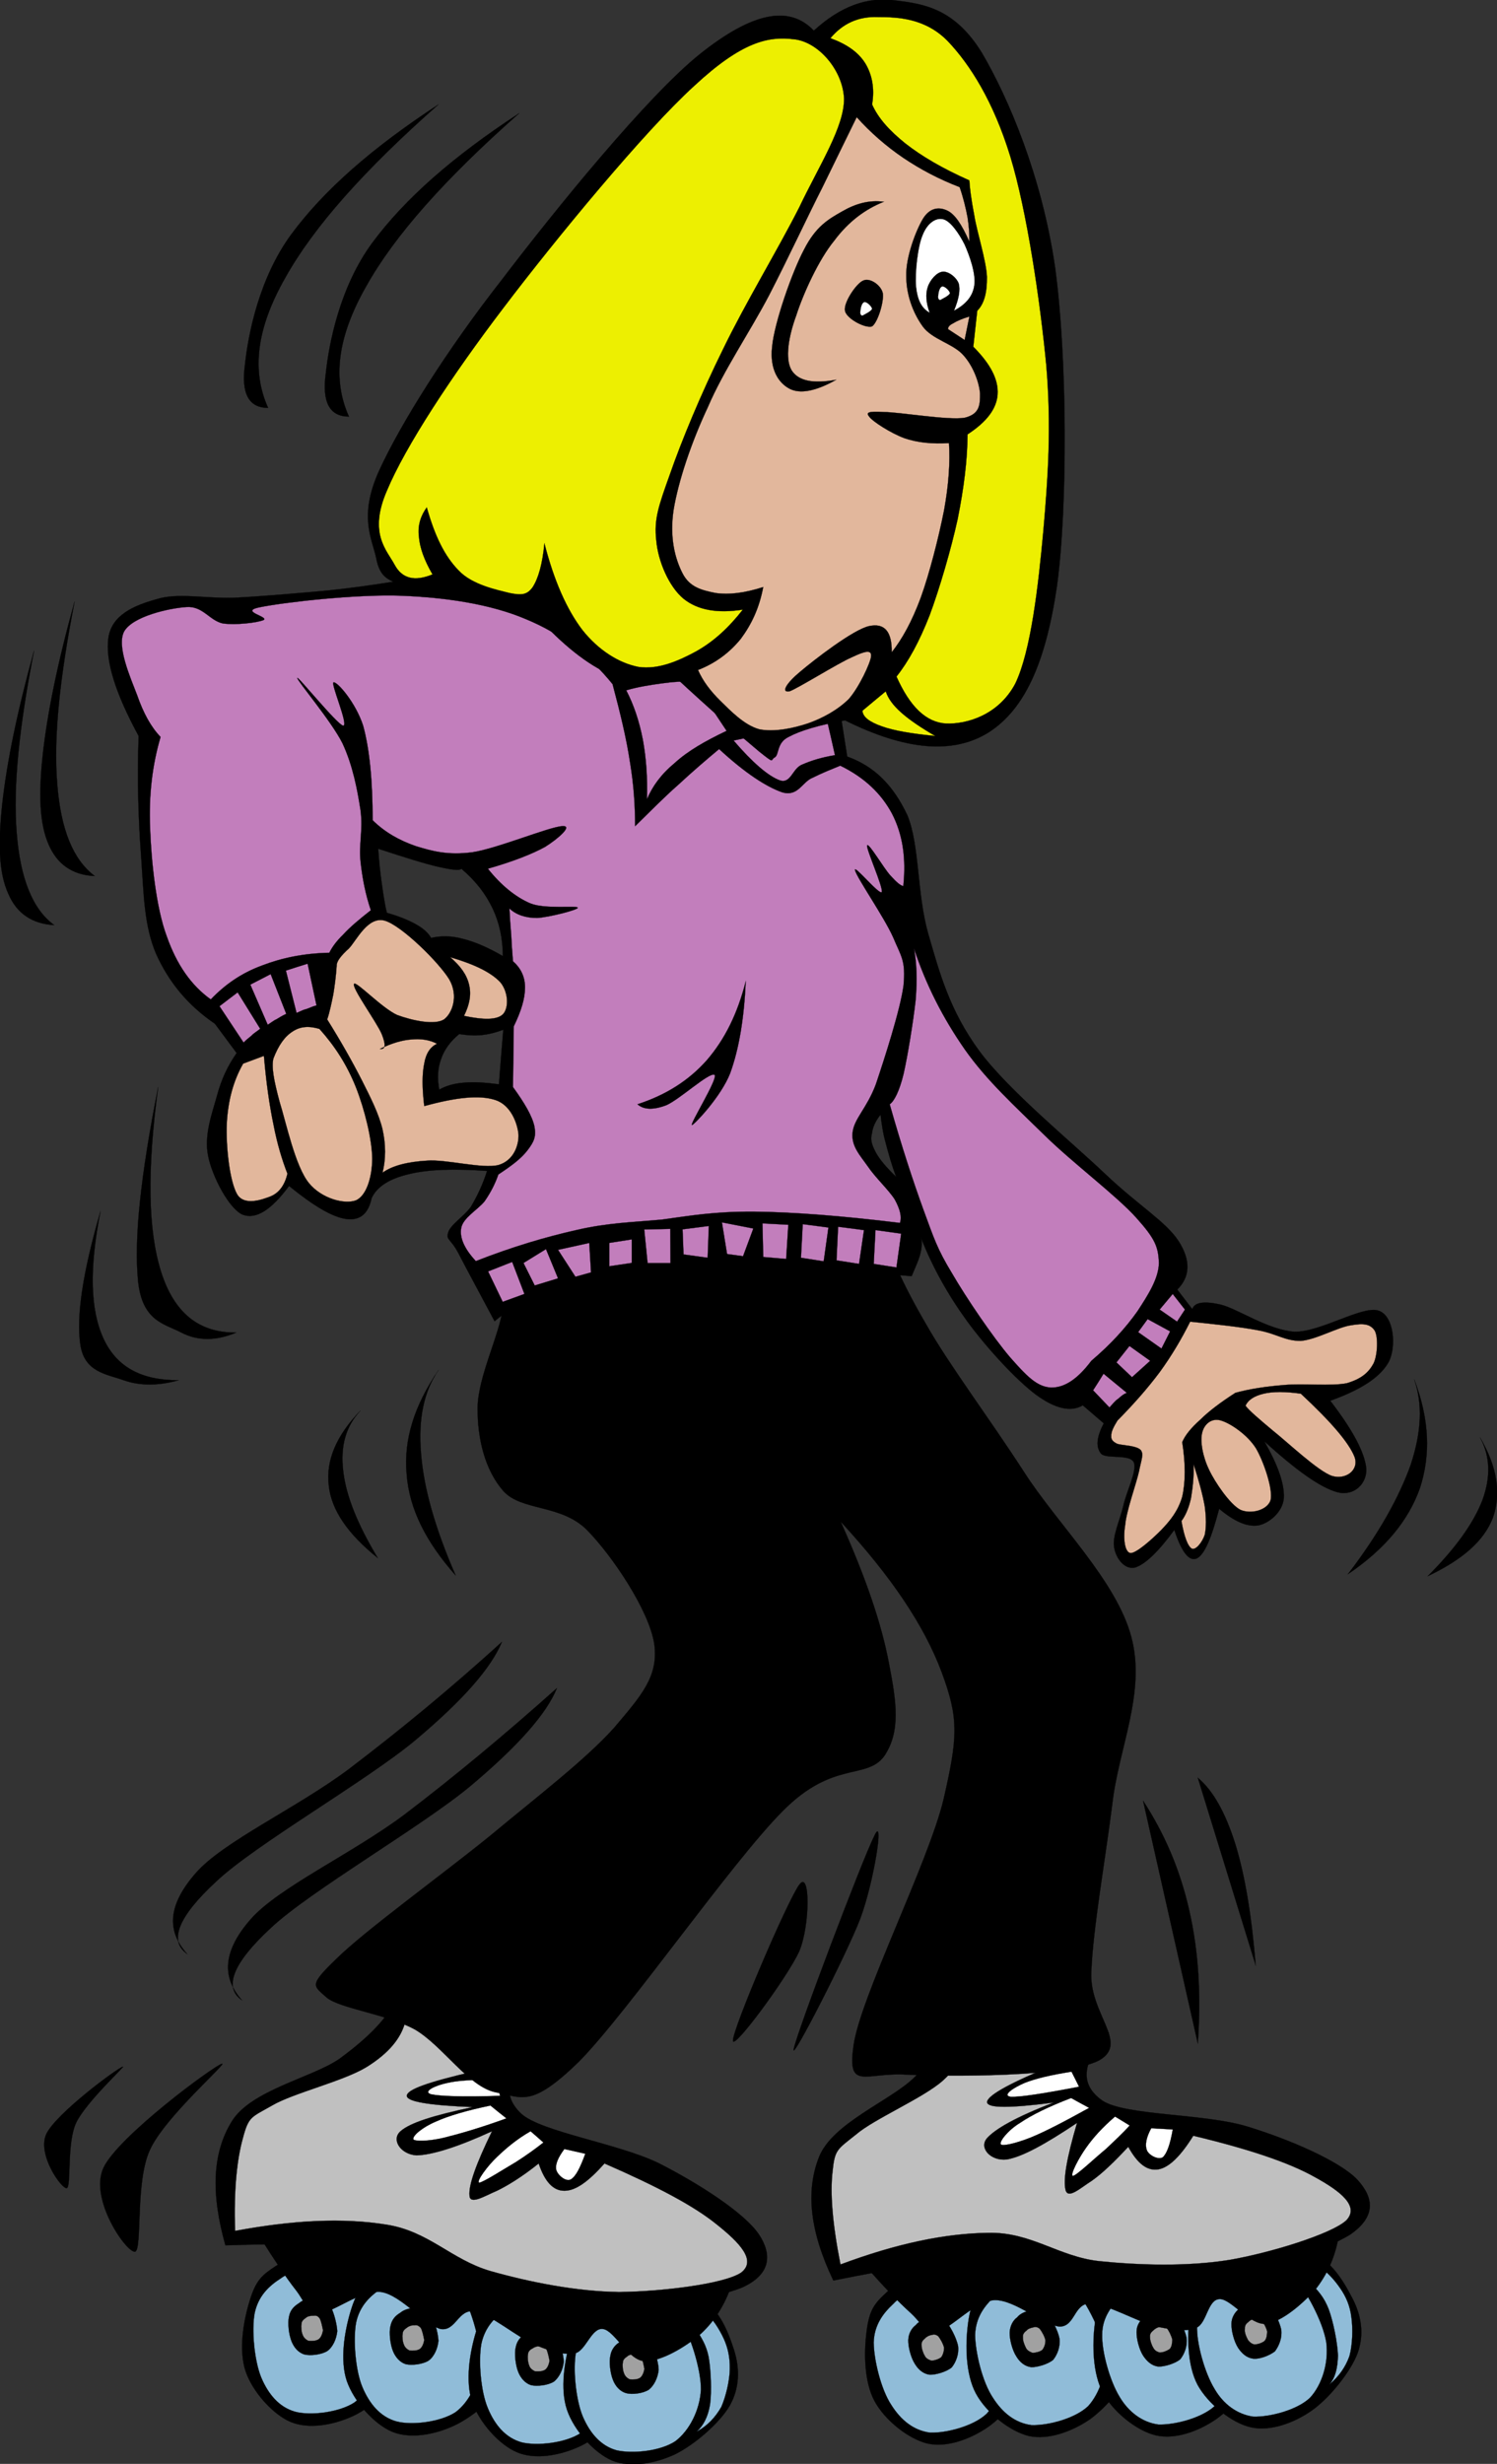 <?xml version="1.0"?>
<svg xmlns:rdf="http://www.w3.org/1999/02/22-rdf-syntax-ns#" xmlns="http://www.w3.org/2000/svg" xmlns:cc="http://web.resource.org/cc/" xmlns:xlink="http://www.w3.org/1999/xlink" xmlns:dc="http://purl.org/dc/elements/1.1/" xmlns:svg="http://www.w3.org/2000/svg" space="preserve" viewBox="0 0 272.663 448.457" enable-background="new 0 0 272.663 448.457" overflow="visible">
  <rect x="0" y="0" width="272.663" height="448.457" fill="#333333" stroke="none"/>
  <g id="Layer_1">
    <g stroke-miterlimit="10" stroke="#000" stroke-width=".036" clip-rule="evenodd" fill-rule="evenodd">
      <path d="m161.51 417.21c-2.27 2.088-3.168 3.204-3.672 7.164-0.504 3.924-0.434 9.144 1.439 12.636 1.871 3.492 6.191 6.912 9.648 7.74 3.492 0.792 7.74-0.756 11.016-2.988 3.275-2.304 7.164-7.056 8.459-10.512 1.225-3.456 0.686-6.876-0.936-10.008-1.619-3.096-4.32-7.849-8.676-8.496 0 0-6.516 0.396-9.791 1.116-3.28 0.69-5.76 1.73-7.49 3.35z"/>
      <path d="m175.33 414.33c2.051-0.324 3.852-0.036 5.543 0.864 1.621 0.827 3.275 2.628 4.393 4.283 1.043 1.513 1.764 3.169 2.016 5.257 0.287 2.052 0.217 4.859-0.359 7.02-0.721 2.052-1.945 3.744-3.672 5.22 0.971-1.26 1.619-3.023 1.547-5.292-0.107-2.447-0.863-6.191-1.691-8.46-0.9-2.231-1.801-3.239-3.133-4.68-1.3-1.58-2.85-2.84-4.65-4.21z" fill="#90BCD8"/>
      <path d="m162.77 419.26c-1.943 1.8-3.529 3.889-3.637 7.092 0.037 3.133 1.297 8.496 3.205 11.376 1.727 2.736 4.031 4.645 7.055 5.04 2.988 0.108 7.957-1.188 10.332-3.455 2.125-2.341 3.492-6.372 2.988-10.009-0.611-3.852-3.852-9.828-5.977-12.096-2.195-2.268-4.57-1.908-6.84-1.44-2.45 0.32-5.33 1.62-7.13 3.49z" fill="#90BCD8"/>
      <path d="m166.8 423.19c-0.791 0.612-1.295 1.513-1.367 2.7-0.037 1.225 0.467 3.24 1.223 4.393 0.613 1.008 1.514 1.8 2.701 1.943 1.08 0.036 3.061-0.54 3.996-1.332 0.756-0.936 1.332-2.412 1.152-3.852-0.289-1.584-1.512-3.744-2.305-4.68-0.9-0.9-1.729-0.757-2.629-0.54-0.9 0.11-2.19 0.61-2.77 1.37z"/>
      <path d="m168.5 425.6c-0.361 0.288-0.721 0.648-0.648 1.225-0.037 0.468 0.252 1.439 0.576 1.943 0.215 0.504 0.756 0.756 1.223 0.9 0.469 0 1.332-0.252 1.766-0.612 0.359-0.432 0.539-1.188 0.539-1.728-0.145-0.72-0.721-1.692-1.045-2.088-0.432-0.36-0.826-0.396-1.188-0.252-0.44 0.04-0.95 0.29-1.23 0.62z" fill="#A1A1A1"/>
      <path d="m179.98 415.84c-2.268 2.088-3.168 3.204-3.672 7.128s-0.432 9.181 1.441 12.672c1.871 3.492 6.191 6.912 9.646 7.74 3.492 0.756 7.74-0.756 11.053-2.988 3.24-2.304 7.127-7.056 8.424-10.512 1.225-3.456 0.684-6.912-0.936-10.008-1.621-3.132-4.32-7.848-8.676-8.496 0 0-6.518 0.396-9.793 1.08s-5.75 1.77-7.48 3.39z"/>
      <path d="m193.8 412.96c2.053-0.324 3.852-0.036 5.545 0.864 1.619 0.828 3.275 2.628 4.391 4.284 1.045 1.512 1.766 3.168 2.018 5.256 0.287 2.052 0.215 4.859-0.361 7.02-0.719 2.017-1.943 3.744-3.672 5.185 0.973-1.261 1.621-3.024 1.549-5.292-0.107-2.412-0.865-6.192-1.691-8.425-0.9-2.231-1.801-3.239-3.133-4.68-1.3-1.57-2.85-2.83-4.65-4.2z" fill="#90BCD8"/>
      <path d="m181.24 417.89c-1.943 1.801-3.527 3.889-3.635 7.093 0.035 3.132 1.295 8.496 3.203 11.376 1.729 2.735 4.033 4.644 7.057 5.04 2.988 0.107 7.955-1.188 10.332-3.456 2.123-2.34 3.492-6.336 2.988-10.044-0.613-3.889-3.852-9.721-5.977-12.061-2.195-2.34-4.572-1.8-6.84-1.439-2.44 0.33-5.32 1.62-7.12 3.49z" fill="#90BCD8"/>
      <path d="m185.27 421.78c-0.793 0.576-1.297 1.584-1.369 2.735-0.035 1.225 0.469 3.24 1.225 4.393 0.611 1.008 1.512 1.8 2.701 1.943 1.078 0.036 3.059-0.539 3.994-1.332 0.758-0.936 1.332-2.411 1.152-3.852-0.287-1.584-1.512-3.744-2.303-4.68-0.9-0.9-1.729-0.756-2.629-0.54-0.89 0.14-2.18 0.54-2.76 1.33z"/>
      <path d="m186.96 424.19c-0.359 0.288-0.721 0.647-0.648 1.224-0.035 0.576 0.252 1.368 0.576 1.98 0.217 0.432 0.756 0.72 1.225 0.863 0.469-0.036 1.332-0.18 1.764-0.576 0.359-0.504 0.541-1.079 0.541-1.728-0.145-0.72-0.721-1.692-1.045-2.088-0.432-0.36-0.828-0.396-1.188-0.252-0.44 0.09-0.94 0.23-1.23 0.59z" fill="#A1A1A1"/>
      <path d="m203.09 415.73c-2.232 2.088-3.168 3.203-3.672 7.164-0.504 3.924-0.396 9.144 1.475 12.636 1.873 3.492 6.156 6.912 9.648 7.74 3.492 0.792 7.74-0.721 11.016-2.988 3.277-2.304 7.164-7.057 8.461-10.512 1.225-3.456 0.648-6.876-0.936-10.009-1.621-3.096-4.32-7.848-8.678-8.46 0 0-6.516 0.396-9.791 1.08-3.28 0.69-5.77 1.73-7.53 3.35z"/>
      <path d="m216.95 412.85c2.053-0.323 3.852-0.035 5.545 0.864 1.619 0.828 3.275 2.628 4.391 4.284 1.045 1.512 1.764 3.168 2.016 5.256 0.289 2.052 0.217 4.86-0.359 7.021-0.721 2.052-1.943 3.743-3.672 5.22 0.973-1.26 1.619-3.024 1.549-5.292-0.109-2.448-0.865-6.192-1.693-8.46-0.898-2.232-1.799-3.24-3.131-4.68-1.31-1.58-2.86-2.84-4.66-4.21z" fill="#90BCD8"/>
      <path d="m204.35 417.82c-1.801 1.691-3.6 3.996-3.6 7.056-0.109 3.132 1.402 8.496 3.168 11.376 1.619 2.736 4.104 4.645 7.055 5.04 2.953 0.108 8.029-1.188 10.369-3.456 2.23-2.34 3.42-6.372 2.988-10.008-0.613-3.853-3.854-9.828-5.977-12.096-2.197-2.269-4.572-1.908-6.84-1.44-2.42 0.29-5.41 1.7-7.17 3.53z" fill="#90BCD8"/>
      <path d="m208.42 421.71c-0.756 0.612-1.404 1.512-1.404 2.7-0.037 1.224 0.467 3.24 1.223 4.392 0.686 1.008 1.549 1.8 2.736 1.944 1.08 0.036 3.061-0.54 3.996-1.332 0.756-0.937 1.332-2.412 1.152-3.853-0.287-1.619-1.512-3.672-2.305-4.644-0.898-0.864-1.727-0.828-2.627-0.576-0.9 0.11-2.19 0.61-2.77 1.37z"/>
      <path d="m210.11 424.12c-0.359 0.288-0.721 0.647-0.648 1.224-0.035 0.469 0.252 1.44 0.576 1.944 0.252 0.504 0.648 0.756 1.188 0.899 0.576 0 1.225-0.252 1.801-0.611 0.432-0.432 0.469-1.188 0.504-1.729-0.18-0.72-0.648-1.691-1.008-2.088-0.432-0.359-0.828-0.396-1.188-0.252-0.43 0.05-0.93 0.3-1.22 0.62z" fill="#A1A1A1"/>
      <path d="m220.37 414.29c-2.268 2.052-3.168 3.204-3.672 7.128s-0.432 9.145 1.439 12.672c1.908 3.456 6.193 6.912 9.684 7.704 3.457 0.792 7.74-0.72 11.018-2.988 3.275-2.268 7.127-7.056 8.424-10.476 1.26-3.456 0.684-6.912-0.936-10.008-1.621-3.132-4.32-7.884-8.678-8.496 0 0-6.516 0.396-9.791 1.08-3.23 0.7-5.75 1.78-7.48 3.4z"/>
      <path d="m234.23 411.38c2.053-0.252 3.854 0 5.545 0.9 1.656 0.863 3.203 2.556 4.355 4.248 1.045 1.512 1.764 3.168 2.016 5.256 0.289 2.016 0.217 4.968-0.359 7.056-0.721 2.016-1.943 3.744-3.672 5.184 1.115-1.26 1.512-3.023 1.584-5.292-0.107-2.411-0.863-6.191-1.691-8.424-0.865-2.231-1.873-3.239-3.168-4.68-1.31-1.56-2.89-2.93-4.62-4.26z" fill="#90BCD8"/>
      <path d="m221.63 416.35c-1.799 1.692-3.6 3.996-3.6 7.057-0.107 3.132 1.404 8.496 3.168 11.376 1.619 2.808 4.104 4.644 7.057 5.075 2.951 0.108 8.027-1.188 10.367-3.455 2.16-2.341 3.42-6.337 2.951-10.045-0.611-3.888-3.852-9.72-5.975-12.06-2.232-2.34-4.5-1.8-6.805-1.44-2.42 0.28-5.41 1.72-7.17 3.49z" fill="#90BCD8"/>
      <path d="m225.7 420.23c-0.756 0.575-1.404 1.584-1.404 2.735-0.035 1.225 0.469 3.24 1.225 4.393 0.684 1.008 1.547 1.8 2.736 1.943 1.15 0.145 2.988-0.576 3.959-1.332 0.756-1.008 1.332-2.447 1.152-3.888-0.287-1.584-1.512-3.78-2.305-4.644-0.898-0.864-1.727-0.828-2.627-0.576-0.93 0.12-2.12 0.63-2.73 1.38z"/>
      <path d="m227.35 422.65c-0.396 0.287-0.648 0.647-0.611 1.224-0.109 0.576 0.215 1.368 0.539 1.979 0.217 0.36 0.756 0.828 1.225 0.864 0.539 0 1.332-0.252 1.799-0.612 0.432-0.432 0.469-1.188 0.504-1.728-0.143-0.72-0.719-1.692-1.043-2.088-0.361-0.36-0.793-0.396-1.152-0.252-0.5 0.04-0.97 0.29-1.26 0.62z" fill="#A1A1A1"/>
      <path d="m174.43 366.95c-1.152 3.168-3.6 6.84-7.885 11.16-4.32 4.248-14.977 8.315-17.387 14.544-2.449 6.228-1.621 13.571 2.627 22.428 11.412-2.304 20.016-3.672 26.641-3.96 6.443-0.36 5.436 1.296 12.24 2.052 6.695 0.648 18.971 2.988 28.223 2.017 9.289-1.116 22.248-5.473 27.072-8.496 4.645-3.24 4.355-6.624 1.225-10.009-3.205-3.348-12.348-7.308-20.053-9.647-7.811-2.376-22.139-1.944-26.316-4.68-4.176-2.916-3.887-6.912 1.152-12.385l-27.53-3.01z"/>
      <path d="m177.24 369.47c-0.18 3.024-1.979 5.977-5.543 9.252-3.637 3.204-12.527 6.948-15.84 9.828-3.385 2.7-3.816 2.7-4.213 6.66-0.467 3.888-0.035 9.54 1.441 16.956 10.115-3.78 18.936-5.652 26.891-5.76 7.85-0.181 12.781 4.319 20.197 5.147 7.416 0.757 16.02 1.009 23.723-0.216 7.525-1.296 18.613-4.716 21.313-7.2 2.484-2.592-1.115-5.363-5.795-7.92-4.682-2.628-11.988-5.075-22.068-7.487-2.305 3.708-4.428 5.796-6.373 6.119-2.051 0.324-3.779-1.044-5.471-4.104-2.629 2.808-4.717 4.824-6.66 6.192-2.053 1.296-4.285 3.384-4.752 1.691-0.469-1.872 0.18-5.76 2.088-12.24-5.869 3.925-10.008 6.192-12.816 6.66-2.844 0.324-5.076-2.016-3.637-3.815 1.512-1.729 5.4-3.96 12.24-6.553-8.027 1.044-11.951 1.044-12.168 0-0.145-1.079 3.42-3.203 11.088-6.371l1.117-5.509c-4.9-0.44-9.84-0.87-14.77-1.34z" fill="#C0C0C0"/>
      <path d="m195.17 377.07c-3.889 0.611-6.697 1.296-8.568 2.052-1.945 0.828-4.176 2.268-2.52 2.52 1.654 0.072 5.76-0.54 12.455-1.836-0.43-0.89-0.9-1.79-1.37-2.73z" fill="#fff"/>
      <path d="m195.1 381.86c-4.141 1.584-7.201 3.096-9.324 4.535-2.195 1.332-3.816 3.421-3.492 3.889 0.287 0.396 2.699-0.145 5.436-1.225 2.736-1.115 6.156-2.916 10.656-5.399-1.1-0.58-2.18-1.19-3.29-1.8z" fill="#fff"/>
      <path d="m203.09 385.24c-2.305 1.979-3.961 3.815-5.256 5.651-1.297 1.801-3.025 5.04-2.412 5.148 0.646-0.036 4.139-3.384 6.012-4.896 1.691-1.62 3.131-2.917 4.32-4.284-0.86-0.54-1.76-1.08-2.66-1.62z" fill="#fff"/>
      <path d="m209.68 387.37c-0.936 1.728-1.152 3.06-0.793 3.996 0.361 0.899 2.016 1.8 2.881 1.296 0.756-0.648 1.367-2.34 1.836-5.076-1.31-0.08-2.6-0.15-3.93-0.22z" fill="#fff"/>
      <path d="m157.55 412.31c3.277 3.779 6.049 6.623 8.316 8.676 2.123 1.943 2.447 3.636 5.004 3.275 2.557-0.504 6.553-5.436 10.332-5.615 3.744-0.036 8.783 4.535 11.809 4.823 2.844-0.036 2.555-4.176 5.508-4.212 2.879-0.036 8.676 3.349 11.988 4.176 3.168 0.648 5.471 1.045 7.451 0.217 1.873-0.828 2.016-5.148 4.176-5.185 2.016-0.144 5.545 4.824 8.496 4.5 2.953-0.396 6.912-3.852 9.252-6.624 2.232-2.987 3.564-6.264 4.141-10.512-5.797 2.628-10.836 4.464-15.66 5.652-4.859 1.115-6.877 1.224-12.852 1.296-6.049-0.036-17.029-0.864-23.076-1.368-6.121-0.648-7.668-2.016-13.393-1.872-5.84 0.11-13.01 1.08-21.5 2.77z"/>
      <path d="m50.27 412.42c-2.592 1.692-3.672 2.628-4.824 6.444-1.152 3.78-1.98 8.928-0.72 12.708 1.26 3.744 4.932 7.848 8.208 9.252 3.312 1.368 7.776 0.576 11.376-1.08 3.636-1.729 8.244-5.76 10.08-8.928 1.836-3.204 1.836-6.696 0.792-10.044-1.08-3.349-2.952-8.46-7.128-9.828 0 0-6.516-0.685-9.828-0.576-3.348 0.15-5.976 0.77-7.956 2.06z"/>
      <path d="m64.382 411.92c2.088 0.036 3.816 0.684 5.328 1.8 1.44 1.08 2.772 3.097 3.6 4.933 0.756 1.655 1.116 3.456 1.08 5.544-0.108 2.052-0.612 4.896-1.512 6.876-1.08 1.872-2.484 3.42-4.5 4.5 1.224-1.08 2.088-2.736 2.448-4.969 0.36-2.412 0.072-6.3-0.288-8.604-0.468-2.269-1.332-3.564-2.304-5.148-1.08-1.66-2.268-3.35-3.852-4.93z" fill="#90BCD8"/>
      <path d="m51.134 414.69c-2.196 1.404-4.104 3.24-4.752 6.337-0.576 2.987-0.072 8.676 1.224 11.771 1.26 2.952 3.204 5.328 6.12 6.156 2.88 0.792 8.1 0.107 10.8-1.656 2.592-1.908 4.356-5.688 4.608-9.396-0.072-3.889-2.052-10.225-3.852-12.889s-4.14-2.556-6.48-2.592c-2.412-0.14-5.616 0.79-7.668 2.27z" fill="#90BCD8"/>
      <path d="m54.481 419.19c-0.864 0.54-1.62 1.225-1.836 2.448-0.288 1.152-0.036 3.313 0.468 4.536 0.432 1.08 1.224 2.052 2.376 2.376 1.08 0.252 3.06 0.036 4.14-0.647 1.008-0.721 1.656-2.196 1.8-3.601-0.072-1.512-0.792-3.996-1.476-4.968-0.684-1.044-1.656-1.008-2.52-1.008-0.935-0.08-2.195 0.21-2.952 0.86z"/>
      <path d="m55.742 421.85c-0.36 0.253-0.828 0.576-0.828 1.116-0.108 0.54-0.036 1.44 0.216 2.017 0.18 0.504 0.576 0.863 1.044 1.08 0.54 0.035 1.296 0.071 1.872-0.288 0.468-0.36 0.684-1.044 0.792-1.62-0.144-0.721-0.36-1.836-0.648-2.232-0.396-0.504-0.72-0.468-1.116-0.432-0.469-0.01-1.008 0.07-1.332 0.35z" fill="#A1A1A1"/>
      <path d="m68.702 414.19c-2.592 1.656-3.672 2.629-4.824 6.408-1.152 3.816-1.98 8.964-0.72 12.744 1.296 3.744 4.932 7.848 8.244 9.252 3.276 1.368 7.74 0.576 11.34-1.116 3.636-1.691 8.244-5.724 10.116-8.928 1.8-3.168 1.8-6.66 0.756-10.008-1.08-3.349-2.952-8.46-7.128-9.828 0 0-6.48-0.72-9.828-0.576-3.348 0.16-5.976 0.77-7.956 2.07z"/>
      <path d="m82.813 413.68c2.088 0.036 3.816 0.685 5.328 1.801 1.44 1.079 2.772 3.096 3.6 4.932 0.792 1.656 1.116 3.456 1.116 5.544-0.108 2.052-0.576 4.896-1.548 6.876-1.08 1.872-2.484 3.42-4.5 4.5 1.224-1.08 2.088-2.736 2.448-4.968 0.324-2.412 0.144-6.3-0.252-8.604-0.432-2.268-1.404-3.563-2.34-5.147-1.043-1.65-2.375-3.34-3.852-4.93z" fill="#90BCD8"/>
      <path d="m69.602 416.45c-2.196 1.404-4.104 3.24-4.752 6.336-0.54 2.988-0.144 8.676 1.188 11.771 1.26 2.952 3.204 5.328 6.12 6.156 2.88 0.792 8.1 0.108 10.8-1.656 2.592-1.907 4.356-5.688 4.608-9.396-0.072-3.852-2.052-10.296-3.852-12.924-1.8-2.7-4.14-2.484-6.48-2.557-2.448-0.14-5.545 0.8-7.632 2.27z" fill="#90BCD8"/>
      <path d="m72.914 420.95c-0.9 0.54-1.548 1.224-1.8 2.448-0.288 1.151-0.036 3.312 0.468 4.535 0.432 1.08 1.26 2.053 2.34 2.377 1.08 0.252 3.06 0.035 4.14-0.648 1.008-0.72 1.656-2.196 1.8-3.6-0.072-1.477-0.792-4.068-1.476-5.005-0.684-0.936-1.656-1.115-2.52-0.972-0.936-0.07-2.196 0.22-2.952 0.86z"/>
      <path d="m74.174 423.62c-0.36 0.252-0.828 0.576-0.828 1.116-0.108 0.54-0.036 1.439 0.216 2.016 0.18 0.504 0.576 0.864 1.044 1.08 0.54 0.036 1.296 0.072 1.872-0.288 0.468-0.36 0.684-1.044 0.792-1.62-0.144-0.72-0.36-1.836-0.648-2.232-0.396-0.432-0.72-0.539-1.116-0.468-0.468-0.04-1.008 0.14-1.332 0.39z" fill="#A1A1A1"/>
      <path d="m91.526 418c-2.592 1.656-3.672 2.628-4.824 6.408-1.152 3.779-1.98 8.964-0.72 12.708 1.296 3.78 4.932 7.884 8.244 9.252 3.276 1.368 7.74 0.576 11.34-1.08 3.636-1.692 8.244-5.724 10.116-8.928 1.8-3.204 1.8-6.696 0.756-10.009-1.08-3.348-2.952-8.495-7.128-9.827 0 0-6.48-0.721-9.828-0.576-3.358 0.12-5.986 0.77-7.966 2.06z"/>
      <path d="m105.64 417.46c2.088 0.036 3.816 0.685 5.328 1.8 1.44 1.044 2.772 3.168 3.6 4.968 0.792 1.692 1.116 3.385 1.116 5.509-0.108 2.052-0.576 4.896-1.548 6.876-1.08 1.872-2.484 3.42-4.5 4.5 1.224-1.008 2.088-2.7 2.448-4.933 0.324-2.304 0.144-6.336-0.252-8.604-0.432-2.269-1.404-3.564-2.34-5.148-1.05-1.81-2.39-3.29-3.86-4.98z" fill="#90BCD8"/>
      <path d="m92.426 420.23c-2.196 1.332-4.104 3.312-4.752 6.372-0.54 3.023-0.144 8.604 1.188 11.735 1.26 3.024 3.204 5.364 6.12 6.192 2.88 0.72 8.1 0.107 10.8-1.692 2.592-1.943 4.356-5.616 4.608-9.359-0.072-3.853-2.052-10.297-3.852-12.925-1.8-2.699-4.14-2.483-6.48-2.556-2.45-0.14-5.546 0.83-7.634 2.23z" fill="#90BCD8"/>
      <path d="m95.738 424.77c-0.9 0.54-1.548 1.225-1.8 2.448-0.288 1.152-0.036 3.313 0.468 4.536 0.432 1.08 1.26 2.052 2.34 2.376 1.08 0.252 3.06 0.036 4.14-0.647 1.008-0.793 1.656-2.232 1.8-3.637-0.072-1.512-0.792-3.996-1.476-4.968-0.684-0.936-1.656-1.116-2.52-0.972-0.936-0.08-2.196 0.21-2.952 0.86z"/>
      <path d="m96.998 427.43c-0.36 0.181-0.828 0.54-0.828 1.08-0.108 0.54-0.036 1.404 0.216 2.053 0.18 0.54 0.576 0.792 1.044 1.044 0.54 0.036 1.296 0.071 1.872-0.288 0.468-0.36 0.684-1.044 0.792-1.62-0.144-0.72-0.36-1.836-0.648-2.232-0.396-0.432-0.72-0.576-1.116-0.432-0.464-0.03-1.004 0.15-1.328 0.4z" fill="#A1A1A1"/>
      <path d="m108.77 419.44c-2.556 1.691-3.636 2.664-4.824 6.443-1.152 3.78-1.944 8.964-0.684 12.708s4.932 7.849 8.208 9.252c3.312 1.368 7.776 0.576 11.376-1.08 3.6-1.728 8.244-5.76 10.08-8.928 1.8-3.204 1.836-6.696 0.792-10.044-1.08-3.348-2.952-8.46-7.128-9.828 0 0-6.516-0.684-9.828-0.576-3.36 0.15-6.02 0.77-8 2.06z"/>
      <path d="m122.92 418.94c2.088 0.036 3.816 0.685 5.328 1.801 1.44 1.044 2.772 3.168 3.6 4.968 0.756 1.692 1.116 3.384 1.08 5.508-0.036 2.052-0.684 4.896-1.548 6.876-1.08 1.872-2.484 3.42-4.5 4.5 1.224-1.08 2.088-2.736 2.448-4.968 0.324-2.412 0.144-6.3-0.252-8.604-0.468-2.304-1.332-3.491-2.304-5.111-1.09-1.81-2.28-3.29-3.86-4.98z" fill="#90BCD8"/>
      <path d="m109.67 421.71c-2.196 1.332-4.104 3.312-4.752 6.372-0.576 3.024-0.072 8.604 1.224 11.736 1.26 2.951 3.204 5.328 6.12 6.155 2.916 0.685 8.028 0.181 10.764-1.655 2.556-1.944 4.428-5.616 4.644-9.36 0.036-3.852-2.088-10.296-3.852-12.924-1.8-2.664-4.14-2.557-6.48-2.592-2.4-0.15-5.61 0.78-7.66 2.26z" fill="#90BCD8"/>
      <path d="m113.02 426.21c-0.864 0.468-1.62 1.296-1.836 2.484-0.288 1.224-0.036 3.239 0.468 4.5 0.432 1.08 1.224 2.052 2.376 2.376 1.08 0.323 3.06 0.071 4.14-0.612 1.008-0.792 1.656-2.232 1.8-3.636-0.036-1.513-0.864-3.996-1.512-4.969-0.684-1.044-1.692-1.008-2.484-1.008-0.95-0.07-2.21 0.22-2.96 0.87z"/>
      <path d="m114.28 428.87c-0.36 0.252-0.828 0.576-0.828 1.116-0.108 0.54-0.036 1.439 0.216 2.016 0.18 0.504 0.576 0.864 1.044 1.08 0.54 0.036 1.296 0.072 1.872-0.288 0.468-0.36 0.684-1.044 0.792-1.62-0.144-0.72-0.324-1.836-0.684-2.231-0.396-0.504-0.72-0.469-1.116-0.433-0.39-0.01-1.01 0.07-1.29 0.35z" fill="#A1A1A1"/>
      <path d="m71.474 365.08c-1.62 2.916-4.788 6.084-9.648 9.647-5.004 3.456-16.128 5.688-19.62 11.412-3.528 5.725-3.816 13.104-1.152 22.536 11.592-0.396 20.376-0.144 26.928 0.612 6.372 0.792 5.184 2.196 11.7 4.068 6.516 1.728 18.144 6.191 27.504 6.731 9.324 0.396 22.752-1.512 28.08-3.78 5.112-2.34 5.436-5.939 2.917-9.684-2.665-3.888-10.836-9.144-18.108-12.852-7.38-3.637-21.456-5.688-25.164-9.072-3.708-3.528-2.592-7.524 3.204-11.988l-26.646-7.64z"/>
      <path d="m73.813 368c-0.756 2.916-2.916 5.652-7.02 8.208-4.212 2.592-13.392 4.752-17.244 7.02-3.78 2.16-4.248 1.944-5.292 5.868-1.08 3.853-1.692 9.324-1.44 16.956 10.62-1.979 19.656-2.412 27.504-1.151 7.776 1.188 11.844 6.371 19.008 8.46 7.128 2.016 15.624 3.708 23.4 3.815 7.668-0.072 19.116-1.439 22.248-3.527 2.88-2.196-0.252-5.437-4.392-8.748-4.212-3.421-10.908-6.948-20.484-11.124-2.952 3.312-5.256 4.968-7.308 4.968s-3.564-1.656-4.68-4.968c-2.916 2.34-5.58 3.995-7.596 4.968-2.16 0.899-4.932 2.664-5.004 0.864-0.18-1.872 1.188-5.725 4.104-11.7-6.444 2.952-10.98 4.319-13.752 4.392-2.88-0.18-4.68-2.844-2.916-4.392s6.012-2.88 13.176-4.393c-8.064-0.324-12.024-1.008-12.024-2.052 0-1.152 3.96-2.52 12.024-4.392l2.052-5.257v0.001c-4.794-1.27-9.582-2.53-14.371-3.82z" fill="#C0C0C0"/>
      <path d="m90.194 378.55c-3.924-0.036-6.84 0.108-8.748 0.576-2.016 0.396-4.572 1.548-2.952 2.052 1.656 0.36 5.724 0.504 12.6 0.288-0.288-0.98-0.576-1.95-0.9-2.92z" fill="#fff"/>
      <path d="m89.33 383.23c-4.32 0.9-7.632 1.872-9.936 2.916-2.484 1.044-4.32 2.628-4.104 3.24 0.216 0.36 2.664 0.396 5.544-0.288 2.88-0.72 6.552-1.764 11.412-3.527-0.973-0.76-1.944-1.55-2.916-2.34z" fill="#fff"/>
      <path d="m96.638 387.91c-2.592 1.476-4.536 3.168-6.12 4.68-1.656 1.548-3.852 4.5-3.24 4.68 0.648 0 4.644-2.556 6.732-3.779 2.016-1.297 3.492-2.376 4.968-3.528-0.756-0.69-1.548-1.37-2.34-2.05z" fill="#fff"/>
      <path d="m102.79 391.15c-1.152 1.548-1.692 2.808-1.476 3.779 0.216 0.9 1.692 2.232 2.628 1.764 0.936-0.539 1.692-2.052 2.664-4.68-1.25-0.29-2.51-0.58-3.81-0.86z" fill="#fff"/>
      <path d="m47.209 406.95c2.664 4.248 4.86 7.56 6.732 9.936 1.8 2.376 1.764 3.889 4.356 4.104 2.556-0.108 7.38-4.248 11.124-3.816 3.6 0.54 7.956 5.977 10.836 6.732 2.772 0.468 3.204-3.708 6.156-3.204 2.916 0.468 7.92 4.824 11.124 6.12 3.132 1.296 5.112 1.836 7.308 1.476 1.908-0.576 2.916-4.68 4.968-4.392 2.088 0.216 4.572 5.688 7.596 5.868 3.024 0.035 7.416-2.557 10.26-5.005 2.664-2.483 4.608-5.651 5.832-9.647-6.12 1.584-11.484 2.556-16.38 2.916-4.968 0.288-6.984 0.144-12.852-0.864-6.084-1.008-16.56-3.78-22.536-5.256-5.976-1.729-7.164-3.24-12.888-4.104-5.868-0.88-12.888-1.17-21.637-0.88z"/>
      <path d="m91.094 222.59c1.08 4.5 1.224 9.576 0.576 15.229-0.828 5.58-4.608 12.744-4.68 18.432-0.036 5.616 1.332 11.304 4.68 15.12 3.312 3.708 10.512 2.376 15.228 7.092 4.608 4.681 11.34 14.652 12.276 20.772 0.792 5.903-2.34 9.359-7.308 15.228-5.148 5.76-14.004 12.528-22.536 19.62-8.64 7.021-23.004 17.424-28.08 22.464-5.076 4.896-4.176 4.824-1.764 7.021 2.412 2.016 10.872 2.987 16.092 5.832 5.004 2.916 9.684 10.332 14.616 11.412 4.932 0.899 6.444 2.987 15.228-5.545 8.748-8.819 27.756-36.216 37.151-45.647 9.217-9.288 15.193-5.58 18.469-9.972 3.061-4.536 2.232-9.864 0.863-16.956-1.367-7.236-4.248-15.624-8.783-25.74 9.217 10.008 15.229 18.899 18.432 27.504 3.096 8.388 2.916 11.7 0.289 23.112-2.773 11.52-15.264 36.216-16.381 44.783-1.188 8.316 2.16 4.788 9.648 5.257 7.596 0.359 29.305 0.504 35.137-2.628 5.471-3.168-1.873-8.389-1.477-16.093 0.324-7.956 2.52-20.231 3.816-30.456 1.15-10.26 6.156-20.304 3.492-30.42-2.701-10.296-13.393-20.483-19.584-30.132-6.301-9.756-13.645-19.476-17.857-26.928-4.283-7.344-6.768-12.96-7.596-16.992-23.3-0.41-46.63-0.88-69.956-1.35z"/>
      <path d="m71.654 105.88c-3.924 0.612-8.064 1.224-12.96 1.692-4.968 0.432-10.908 0.972-16.02 1.224-5.148 0.18-10.404-0.972-14.22 0.288-3.996 1.116-8.1 2.808-8.712 7.02-0.576 4.14 1.26 10.044 5.508 17.856-0.288 8.208-0.036 15.444 0.468 22.14 0.468 6.66 0.504 12.384 2.736 17.568 2.304 5.076 5.688 9.252 10.692 12.672l3.96 5.328c-1.548 2.196-2.808 4.752-3.636 7.956-0.9 3.204-2.34 7.092-1.548 10.836 0.72 3.636 3.78 9.54 6.264 10.62 2.484 0.936 5.256-0.9 8.46-5.22 4.428 3.6 7.848 5.652 10.404 6.012 2.484 0.324 4.032-0.9 4.644-3.816 1.008-2.124 3.276-3.528 6.804-4.356 3.528-0.864 8.172-1.008 14.22-0.576-0.792 2.484-1.836 4.68-2.988 6.588-1.332 1.8-3.672 3.168-4.104 4.644-0.396 1.404 0.432 1.008 1.908 3.816 1.368 2.664 3.6 6.769 6.552 12.313 5.22-4.5 14.004-7.416 26.784-8.748 12.744-1.404 28.943-1.225 49.176 0.54 0.756-1.801 1.404-3.168 1.656-4.393 0.252-1.188 0.252-2.088 0-2.7 2.16 5.473 4.932 10.44 8.461 15.301 3.527 4.823 8.963 10.728 12.563 13.392 3.457 2.521 6.336 3.204 8.496 1.908l3.816 3.275c-1.295 2.521-1.477 4.213-0.539 5.473 0.898 1.116 5.219 0.036 6.012 1.62 0.646 1.548-1.332 5.256-1.908 7.92-0.613 2.628-2.088 5.688-1.656 7.668 0.324 1.872 1.871 4.032 3.816 3.563 1.799-0.575 4.176-2.808 7.127-6.84 1.332 4.068 2.701 5.796 4.105 5.185 1.402-0.721 2.627-3.601 4.066-9.036 2.773 2.34 5.148 3.348 7.129 3.023 1.908-0.359 4.428-2.376 4.645-4.932 0.143-2.556-1.045-6.012-3.564-10.368 5.904 5.328 10.188 8.424 13.393 9.288 2.986 0.72 5.363-1.584 5.184-4.392-0.324-2.881-2.377-6.841-6.553-12.276 5.688-2.052 9.145-4.32 10.656-7.092 1.439-2.809 0.936-8.46-1.908-9.324-2.951-0.937-10.547 3.96-15.299 3.852-4.861-0.359-10.297-4.176-13.393-4.932-3.096-0.72-4.824-0.396-5.184 0.828l-2.736-3.564c2.34-2.34 2.484-5.256 0.287-8.748-2.34-3.636-7.271-6.479-13.391-12.275-6.229-5.94-17.496-15.084-22.969-22.428-5.4-7.38-7.201-14.112-9.289-21.312-2.088-7.344-1.547-16.164-3.814-21.6-2.592-5.472-6.014-8.892-10.945-10.656l-1.367-8.712-13.104 2.16-13.681-8.748-10.656 0.288c-3.06-2.52-6.336-4.932-10.116-7.38-3.744-2.484-6.732-5.544-12.276-7.092-5.728-1.55-12.748-2.37-21.46-2.34zm-2.772 48.6c4.86 1.584 8.496 2.736 11.052 3.312 2.592 0.576 3.78 0.684 4.104 0.324 2.592 2.232 4.356 4.464 5.688 7.236 1.26 2.664 1.836 5.508 1.872 8.676-2.664-1.548-5.076-2.592-7.236-3.132-2.196-0.612-4.14-0.576-5.832-0.18-0.576-0.972-1.476-1.764-2.844-2.52s-3.06-1.44-5.22-2.052c-0.432-1.692-0.648-3.384-0.936-5.364-0.288-2.02-0.504-4.08-0.648-6.31zm91.508 48.39c-0.971 1.224-1.404 2.232-1.584 3.456-0.287 1.08-0.072 1.908 0.648 3.312 0.684 1.332 1.943 2.808 3.779 4.572-0.863-2.232-1.402-4.284-1.906-6.156-0.54-1.91-0.76-3.64-0.94-5.18zm-68.72-15.45c-1.332 0.504-2.592 0.828-3.924 0.972-1.44 0.144-2.664 0.036-4.104-0.18-1.62 1.296-2.772 2.916-3.312 4.572-0.612 1.62-0.72 3.564-0.324 5.544 1.116-0.648 2.592-1.116 4.428-1.26 1.872-0.18 3.888-0.036 6.444 0.288 0.252-3.3 0.504-6.62 0.792-9.93z"/>
      <path d="m44.293 193.58c-1.872 3.276-2.772 6.912-2.988 10.908-0.18 4.068 0.504 10.548 1.908 12.924 1.332 2.124 4.536 0.936 6.12 0.324 1.512-0.648 2.52-2.016 3.024-4.104-0.972-2.484-1.872-5.436-2.556-9-0.756-3.636-1.332-7.74-1.728-12.456-1.26 0.47-2.519 0.94-3.78 1.41z" fill="#E2B79C"/>
      <path d="m49.802 192.64c-0.396 1.512 0.072 3.996 1.116 7.884 1.188 3.78 2.844 11.772 5.364 14.832 2.34 2.844 6.48 3.888 8.532 3.132 1.908-0.828 2.952-4.14 2.988-7.56-0.036-3.564-1.404-9.072-2.988-13.068-1.62-4.032-3.78-7.416-6.624-10.584-1.908-0.576-3.492-0.468-4.896 0.468-1.44 0.91-2.556 2.49-3.492 4.9z" fill="#E2B79C"/>
      <path d="m69.674 213.45c1.8-1.296 4.536-1.98 8.064-2.196 3.528-0.288 10.152 1.548 13.068 0.792 2.772-0.828 3.708-3.6 3.636-5.544-0.18-2.052-1.404-5.4-4.248-6.3-2.916-0.936-7.128-0.468-12.924 1.116-0.396-3.348-0.396-5.832 0-7.74 0.324-1.908 1.152-3.06 2.34-3.6-1.368-0.72-2.844-0.936-4.572-0.792-1.764 0.108-3.708 0.684-5.832 1.728 1.008 0.144 1.116-0.756 0.324-2.7-0.9-2.16-5.544-8.496-5.04-9.144 0.396-0.54 5.112 4.464 7.884 5.688 2.772 1.008 6.768 1.872 8.496 0.792 1.548-1.152 2.664-4.32 0.972-7.272-1.872-3.096-8.64-9.756-11.7-10.692-3.132-0.936-5.184 3.564-6.588 5.04-1.476 1.332-2.268 2.376-2.232 3.132-0.108 1.764-0.36 3.636-0.612 5.22-0.324 1.548-0.648 3.204-1.116 4.572 2.52 4.032 4.572 7.668 6.3 11.052 1.656 3.276 3.096 6.12 3.78 8.964 0.612 2.77 0.612 5.4 0 7.88z" fill="#E2B79C"/>
      <path d="m81.986 174.21c4.536 1.332 7.488 2.808 9.144 4.572 1.476 1.764 1.584 4.68 0.468 5.832-1.08 1.044-3.492 1.044-7.092 0.288 1.008-2.016 1.368-3.852 0.936-5.652-0.432-1.87-1.584-3.42-3.456-5.04z" fill="#E2B79C"/>
      <path d="m224.98 253.52c2.629-0.72 5.473-1.151 8.965-1.439 3.385-0.288 8.604 0.252 11.375-0.324 2.664-0.792 3.961-1.944 4.861-3.6 0.756-1.584 0.863-4.933 0.18-6.013-0.793-1.151-1.98-1.332-4.248-0.936-2.34 0.288-6.373 2.628-9.18 2.844-2.844 0.036-4.393-1.296-7.705-1.908-3.42-0.647-7.523-1.08-12.455-1.584-1.549 3.097-3.348 6.156-5.545 9.181-2.268 3.023-4.787 5.867-7.703 8.819-0.721 1.188-1.188 2.089-1.117 2.845-0.07 0.54 0.252 1.008 1.117 1.403 0.973 0.288 3.455 0.288 4.248 1.116 0.576 0.792 0.145 1.584-0.324 3.924-0.541 2.376-2.305 7.164-2.52 9.792-0.396 2.376-0.072 4.896 0.971 5.04 1.045 0.072 4.033-2.592 5.652-4.248 1.621-1.691 3.023-3.42 3.781-6.012 0.611-2.7 0.611-6.012 0-9.936 0.539-1.297 1.691-2.664 3.311-4.104 1.55-1.54 3.71-3.16 6.34-4.85z" fill="#E2B79C"/>
      <path d="m226.85 255.86c0.684 0.899 2.412 2.376 5.039 4.571 2.592 2.053 8.209 7.38 10.729 8.208 2.484 0.756 4.969-1.044 4.104-3.456-1.008-2.556-4.176-6.3-9.791-11.52-2.809-0.396-5.113-0.396-6.768 0-1.65 0.4-2.81 1.08-3.31 2.2z" fill="#E2B79C"/>
      <path d="m222.42 258.56c1.619 0.469 4.752 2.521 6.336 5.04 1.404 2.376 3.168 7.524 2.664 9.469-0.613 1.836-3.602 2.592-5.508 1.728-1.873-0.972-4.609-4.968-5.689-7.272-1.188-2.447-1.656-5.22-1.26-6.768 0.37-1.55 1.7-2.74 3.46-2.2z" fill="#E2B79C"/>
      <path d="m217.38 266.44c0.973 2.987 1.656 5.508 2.053 7.704 0.287 2.159 0.287 3.852 0 5.22-0.469 1.368-1.621 2.808-2.34 2.52-0.721-0.396-1.404-2.124-1.908-5.04 0.756-1.008 1.332-2.376 1.729-4.104 0.29-1.8 0.58-3.85 0.47-6.3z" fill="#E2B79C"/>
      <path d="m199.09 253.05l2.988 3.132c0.574-0.611 0.971-1.188 1.584-1.584 0.576-0.504 0.971-0.863 1.584-1.08l-4.248-3.491c-0.6 1-1.25 2.01-1.9 3.02z" fill="#C27EBC"/>
      <path d="m203.34 247.97l2.844 2.7 3.313-2.988-3.781-2.699-2.37 2.99z" fill="#C27EBC"/>
      <path d="m207.3 242.47l4.248 2.988 1.584-3.132-4.104-2.232-1.73 2.37z" fill="#C27EBC"/>
      <path d="m211.22 238.36l3.168 2.195 1.441-2.195-2.232-2.845-2.38 2.84z" fill="#C27EBC"/>
      <path d="m198.77 247.69c3.6-3.06 6.264-6.012 8.387-9 1.98-3.023 3.889-6.012 3.926-8.819-0.109-2.916-0.648-4.356-4.105-8.208-3.6-4.032-11.627-10.008-16.848-15.156-5.291-5.184-10.404-9.828-14.363-15.444-3.996-5.724-7.092-11.772-9.289-18.432 0.469 2.556 0.613 5.58 0.289 9.468-0.432 3.852-1.439 10.08-2.197 13.392-0.756 3.096-1.691 4.932-2.52 5.508 2.197 7.74 4.248 13.968 6.156 19.224 1.873 5.076 2.447 7.021 5.184 11.521 2.629 4.536 7.453 11.628 10.584 15.3 2.988 3.384 4.861 5.364 7.416 5.508 2.48 0.07 4.9-1.55 7.38-4.86z" fill="#C27EBC"/>
      <path d="m88.897 231.41l2.664 5.544 3.96-1.44-2.232-5.832-4.392 1.73z" fill="#C27EBC"/>
      <path d="m95.342 229.87l2.052 4.104 4.248-1.296-2.196-5.328-4.102 2.53z" fill="#C27EBC"/>
      <path d="m101.64 227.49l3.168 4.896 2.844-0.792-0.324-5.363-5.69 1.25z" fill="#C27EBC"/>
      <path d="m110.97 226.23v4.247l4.104-0.611v-4.284l-4.1 0.64z" fill="#C27EBC"/>
      <path d="m117.34 223.78l0.612 6.12h4.176l-0.036-6.229-4.75 0.11z" fill="#C27EBC"/>
      <path d="m138.87 222.67l0.145 6.12 4.176 0.36 0.396-6.229-4.73-0.25z" fill="#C27EBC"/>
      <path d="m124.32 223.75l0.18 4.572 4.392 0.611 0.216-5.796-4.79 0.62z" fill="#C27EBC"/>
      <path d="m131.49 222.49l0.936 5.76 2.916 0.396 1.872-5.04-5.73-1.12z" fill="#C27EBC"/>
      <path d="m146.21 222.81l-0.324 6.12 4.141 0.648 0.863-6.156-4.68-0.61z" fill="#C27EBC"/>
      <path d="m152.65 223.28l-0.287 6.121 4.104 0.647 0.9-6.156-4.71-0.61z" fill="#C27EBC"/>
      <path d="m159.46 223.89l-0.324 6.156 4.141 0.648 0.863-6.156-4.68-0.65z" fill="#C27EBC"/>
      <path d="m90.77 213.77c-0.576 1.656-1.368 3.24-2.52 4.896-1.26 1.548-3.924 2.988-4.248 4.86-0.324 1.764 0.612 3.816 2.664 6.012 6.732-2.628 12.708-4.392 18.468-5.688 5.652-1.296 10.008-1.368 15.444-1.872 5.292-0.72 9.432-1.476 16.704-1.44 7.236 0.072 16.02 0.756 26.641 2.052 0.359-1.152 0-2.52-0.938-4.248-1.043-1.692-3.6-4.068-4.895-6.012-1.441-2.052-3.025-3.672-2.809-6.12 0.252-2.592 2.592-4.428 4.248-8.856 1.549-4.608 4.428-13.464 5.039-17.964 0.434-4.572-0.432-5.292-1.906-8.82-1.621-3.636-6.518-10.692-6.912-12.132-0.396-1.368 4.463 4.608 4.859 3.924 0.287-0.864-2.916-7.956-2.664-8.496 0.324-0.468 2.988 4.14 4.248 5.508 1.152 1.26 1.801 1.8 2.34 1.908 0.539-5.22-0.145-9.468-2.053-13.176-1.979-3.708-5.076-6.624-9.432-8.748-1.584 0.648-3.313 1.332-5.039 2.196-1.908 0.756-2.629 3.492-5.508 2.664-2.846-0.972-6.733-3.456-11.521-7.884-2.376 1.98-4.896 4.14-7.416 6.48-2.664 2.34-5.112 4.86-7.884 7.56 0-3.492-0.216-7.38-0.936-11.664-0.648-4.356-1.8-9.036-3.168-14.184-4.212-5.22-9.432-9.216-15.804-11.844-6.444-2.736-14.508-3.924-22.536-4.248-8.28-0.324-21.384 1.188-25.704 2.052-4.248 0.756 1.548 1.728 0.468 2.376-1.26 0.504-5.076 0.936-7.416 0.612-2.448-0.54-3.636-3.204-6.624-2.988-3.204 0.216-9.756 1.692-11.34 4.428-1.44 2.664 1.116 8.352 2.376 11.664 1.116 3.204 2.484 5.724 4.248 7.56-1.476 5.004-2.16 10.476-1.908 16.56 0.216 6.012 1.08 14.472 3.024 19.692 1.836 5.22 4.464 8.964 8.028 11.52 2.628-2.736 5.58-4.788 9.288-6.156 3.636-1.404 7.596-2.232 12.312-2.34 0.432-0.9 1.224-2.052 2.52-3.312 1.296-1.404 2.844-2.7 5.04-4.428-0.972-2.844-1.548-5.832-1.872-8.82-0.36-3.132 0.468-5.688 0-9.324-0.576-3.744-1.404-8.208-3.312-12.276-2.052-4.068-8.208-11.304-8.208-11.844-0.036-0.54 7.236 8.46 8.352 8.676 1.08 0.036-2.412-7.92-1.728-7.884 0.684-0.108 3.996 3.672 5.364 7.884 1.152 4.212 1.728 9.9 1.728 17.208 2.232 2.196 4.86 3.672 7.884 4.716 2.952 0.9 5.724 1.692 10.26 1.116 4.464-0.648 14.04-4.644 16.38-4.752 2.124-0.18-0.864 2.376-3.132 3.78-2.304 1.26-5.724 2.628-10.404 3.96 2.34 2.952 5.004 5.148 7.704 6.3 2.664 1.116 8.424 0.36 8.676 0.792 0.108 0.396-5.328 1.764-7.416 1.872-2.088 0-3.816-0.576-5.04-1.728 0.072 1.548 0.18 3.132 0.324 4.752 0.072 1.584 0.18 3.204 0.324 4.86 1.368 1.188 2.196 2.772 2.196 4.752 0 2.016-0.684 4.284-2.052 7.092l-0.144 11.052c2.088 2.88 3.528 5.292 3.924 7.236 0.324 1.872-0.144 2.772-1.26 4.248-1.14 1.51-2.868 2.8-5.316 4.42z" fill="#C27EBC"/>
      <path d="m116.11 200.99c5.112-1.656 9.324-4.284 12.636-8.028 3.312-3.852 5.58-8.46 7.092-14.364-0.324 6.84-1.224 12.276-2.844 16.74-1.692 4.32-6.552 9.36-6.948 9.432-0.54 0 4.86-8.604 4.104-9.144-0.972-0.54-6.372 4.5-8.82 5.544-2.41 0.9-4.1 0.8-5.22-0.18z"/>
      <path d="m126.37 124.06c-1.872-0.072-3.816 0.036-5.832 0.324-2.088 0.288-4.248 0.612-6.48 1.26 1.368 2.628 2.376 5.616 3.024 8.964 0.612 3.348 0.864 6.84 0.756 10.872 1.008-2.376 2.556-4.536 5.076-6.624 2.412-2.196 5.508-3.96 9.432-5.832-1.98-2.98-3.96-5.97-5.98-8.96z" fill="#C27EBC"/>
      <path d="m150.64 131.15l-17.027 3.636c3.492 4.068 6.336 6.48 8.389 7.236 2.051 0.72 2.303-2.124 4.066-2.844 1.729-0.756 3.602-1.332 6.014-1.728-0.47-2.09-0.94-4.18-1.44-6.31z" fill="#C27EBC"/>
      <path d="m39.974 183.14l4.392 6.624c0.468-0.504 0.9-0.792 1.44-1.26 0.468-0.504 1.044-0.792 1.584-1.26l-4.104-6.624c-1.08 0.83-2.196 1.65-3.312 2.52z" fill="#C27EBC"/>
      <path d="m45.59 179.21l3.168 7.308c0.504-0.288 1.044-0.756 1.62-1.008 0.576-0.36 1.116-0.684 1.764-0.972l-2.844-7.236c-1.224 0.62-2.448 1.27-3.708 1.91z" fill="#C27EBC"/>
      <path d="m52.07 176.66l1.944 7.704c0.504-0.18 1.08-0.54 1.728-0.684 0.576-0.18 1.26-0.54 1.908-0.684l-1.62-7.596c-1.296 0.39-2.628 0.83-3.96 1.26z" fill="#C27EBC"/>
      <path d="m93.65 110.81c-2.268-0.288-4.5-0.72-6.696-1.44-2.232-0.756-4.428-1.692-6.588-2.808-3.132 0.72-5.616 0.612-7.596-0.18-2.088-0.9-3.6-1.332-4.248-4.788-0.72-3.492-3.276-7.56 0.54-15.948 3.924-8.568 12.384-22.032 22.32-34.704 9.792-12.852 26.496-33.408 36.108-41.112 9.54-7.596 16.272-8.964 20.735-4.248 4.824-4.392 9.686-6.228 14.869-5.508 5.184 0.648 10.764 1.44 15.768 9.576 4.824 8.208 10.871 22.392 13.283 38.808 2.27 16.344 2.34 43.92 0.361 58.284-2.088 14.112-5.941 22.356-12.385 26.532-6.48 4.068-15.119 3.348-26.207-2.16-4.789 0.864-8.174 1.872-10.297 3.024-2.16 1.044-1.691 3.204-2.484 3.708-0.9 0.432 0.145 1.332-2.844-1.044-3.096-2.592-8.244-7.02-15.588-13.824-3.528 1.692-7.308 1.584-11.484-0.18-4.248-1.836-8.748-5.436-13.644-10.8-1.298-0.39-2.595-0.79-3.926-1.19z"/>
      <path d="m77.738 92.346c-1.08 1.477-1.692 3.24-1.44 5.292 0.144 2.016 0.972 4.32 2.484 6.912-3.24 1.332-5.544 0.792-6.912-1.764-1.404-2.628-4.788-5.688-1.404-13.464 3.348-8.028 11.772-20.88 21.24-33.3 9.504-12.528 25.668-32.148 34.74-40.392 8.712-8.1 13.535-9.036 18.072-8.496 4.5 0.396 9 5.616 9.215 10.8 0.072 5.148-4.5 12.132-8.172 19.836-3.887 7.668-9.792 17.388-13.823 25.704-4.068 8.208-7.632 16.848-9.72 22.86-2.088 5.832-2.916 8.172-2.484 12.024 0.324 3.78 2.304 8.424 4.968 10.62 2.592 2.088 6.192 2.7 10.8 1.98-2.592 3.312-5.292 5.796-8.496 7.596-3.312 1.8-6.948 3.348-10.476 2.844-3.6-0.684-7.344-3.06-10.26-6.732-2.88-3.78-5.184-9.036-6.912-15.768-0.36 3.816-1.116 6.372-2.124 7.956-1.044 1.476-2.088 1.512-4.248 1.08-2.268-0.576-6.768-1.476-9.216-4.068-2.638-2.67-4.402-6.412-5.842-11.524z" fill="#EDEF01"/>
      <path d="m163.27 123.16c2.16-2.7 4.176-6.372 6.047-11.16 1.801-4.824 3.926-12.096 5.113-17.532 1.115-5.58 1.764-10.62 1.799-15.408 3.42-2.232 5.293-4.608 5.473-7.272 0.18-2.7-1.295-5.544-4.428-8.676l0.721-6.552c1.26-1.26 1.799-3.276 1.764-6.192-0.145-3.024-1.836-8.172-2.305-11.16-0.576-2.952-0.828-5.076-0.9-6.372-4.932-2.196-8.676-4.392-11.664-6.732-2.951-2.376-4.967-4.644-6.047-7.092 0.504-2.988-0.037-5.472-1.225-7.452-1.295-2.088-3.42-3.528-6.371-4.608 2.23-2.664 5.076-3.996 8.676-3.852 3.563 0 8.639 0.18 12.744 4.428 4.031 4.248 8.279 10.944 11.34 20.916 3.023 9.9 5.436 26.28 6.551 37.908 0.973 11.412 0.324 20.592-0.539 30.456-0.9 9.72-2.232 21.708-5.111 27.648-3.098 5.796-8.965 7.38-12.602 7.236-3.65-0.22-6.57-3.07-9.02-8.54z" fill="#EDEF01"/>
      <path d="m161.33 125.83c0.395 1.224 1.295 2.52 2.844 3.888 1.512 1.332 3.527 2.7 6.191 4.248-4.355-0.432-7.561-0.972-9.756-1.764-2.232-0.792-3.457-1.692-3.527-2.844 1.41-1.17 2.82-2.36 4.26-3.54z" fill="#EDEF01"/>
      <path d="m127.13 121.94c0.864 1.98 2.232 3.816 4.104 5.652 1.836 1.8 4.32 4.392 7.056 5.148 2.664 0.54 6.084-0.144 8.893-1.08 2.736-0.972 5.4-2.448 7.416-4.428 1.871-2.124 3.924-6.516 4.068-7.776 0.107-1.26-1.117-0.972-3.529 0.18-2.52 1.08-9.863 5.688-11.34 6.192-1.656 0.288-0.504-1.548 1.943-3.564 2.412-2.052 9.721-7.74 12.602-8.316 2.736-0.576 4.139 0.972 4.068 4.788 1.906-2.412 3.672-5.58 5.291-9.936 1.619-4.464 3.313-11.16 4.248-15.912 0.863-4.752 1.115-8.784 0.9-12.24-3.061 0.18-5.725-0.072-8.137-0.9-2.52-0.936-5.795-3.06-6.371-3.888-0.648-0.756-0.324-1.044 2.627-0.864 2.844 0 11.736 1.548 14.725 1.044 2.844-0.684 2.809-2.484 2.809-4.428-0.145-1.944-1.189-4.896-2.988-6.912-1.801-2.124-5.76-2.916-7.453-5.292-1.836-2.556-3.023-5.904-2.988-9.216-0.107-3.384 1.766-8.244 2.988-10.296 1.225-2.052 2.881-2.304 4.428-1.584 1.441 0.648 2.701 2.592 4.068 5.688 0.037-1.332-0.072-2.808-0.324-4.428-0.322-1.692-0.756-3.528-1.439-5.508-3.816-1.476-7.092-3.204-10.26-5.328-3.133-2.124-6.012-4.644-8.496-7.416-1.549 3.132-3.527 7.236-6.229 12.744-2.771 5.436-6.191 12.816-9.719 19.656-3.529 6.732-8.317 13.716-11.161 20.376-3.06 6.516-5.364 13.464-6.228 18.612-0.792 5.112 0.252 9 1.62 11.664 1.296 2.52 3.492 3.06 6.012 3.564 2.448 0.36 5.292 0 8.677-1.08-0.721 3.816-2.125 6.768-4.068 9.396-2.02 2.49-4.58 4.44-7.82 5.7z" fill="#E2B79C"/>
      <path d="m169.32 56.922c-1.547-0.864-2.23-2.412-2.482-4.788-0.217-2.448 0.324-7.38 1.223-9.396 0.828-2.088 2.34-3.168 3.709-2.844 1.295 0.288 2.879 2.52 3.924 4.608 0.9 2.016 2.088 5.328 1.764 7.452-0.287 2.052-1.619 3.492-3.707 4.608 0.898-2.16 1.188-3.816 0.863-4.968-0.469-1.224-2.016-2.304-2.988-2.124-1.008 0.108-2.268 1.512-2.664 2.844-0.39 1.188-0.31 2.772 0.37 4.608z" fill="#fff"/>
      <path d="m171.62 52.134c-0.432 0.036-0.721 1.08-0.721 1.584-0.107 0.324-0.035 0.9 0.361 0.9 0.287-0.18 1.656-0.792 1.764-1.26-0.06-0.468-1-1.332-1.4-1.224z" fill="#fff"/>
      <path d="m176.56 57.606c-1.332 0.396-2.375 0.864-2.988 1.26-0.684 0.324-0.936 0.72-0.898 1.044l3.023 1.98c0.29-1.404 0.58-2.844 0.87-4.284z" fill="#E2B79C"/>
      <path d="m160.97 36.726c-3.348 1.332-6.408 3.564-9.035 7.092-2.809 3.42-5.617 9.576-6.912 13.608-1.439 3.924-2.053 7.884-0.865 9.936 1.225 1.98 3.889 2.52 8.137 1.764-3.707 2.088-6.588 2.628-8.496 1.62-1.98-1.044-3.635-3.492-3.168-7.632 0.396-4.32 3.637-13.608 5.832-17.712 2.125-4.176 4.428-5.508 6.912-6.912 2.42-1.404 4.9-2.124 7.6-1.764z"/>
      <path d="m157.26 51.054c-1.26 0.468-3.672 4.068-3.348 5.508 0.215 1.404 3.707 3.276 4.932 2.844 1.043-0.756 2.195-4.536 1.943-6.048-0.32-1.476-2.36-2.844-3.52-2.304z"/>
      <path d="m157.44 54.978c-0.432 0.036-0.721 1.08-0.721 1.584-0.107 0.324-0.035 0.9 0.361 0.9 0.287-0.18 1.654-0.792 1.764-1.26-0.07-0.468-1-1.332-1.4-1.224z" fill="#fff"/>
      <path d="m63.554 75.822c-3.024-6.732-2.16-14.4 3.132-23.688 5.184-9.288 14.436-19.656 27.9-31.536-12.132 7.92-20.88 15.624-26.82 23.652-5.868 7.992-7.848 18.252-8.424 23.688-0.72 5.256 0.684 7.884 4.212 7.884z"/>
      <path d="m48.83 74.238c-3.024-6.732-2.16-14.4 3.132-23.688 5.184-9.288 14.436-19.656 27.9-31.536-12.132 7.92-20.88 15.624-26.82 23.652-5.868 7.992-7.848 18.252-8.424 23.688-0.721 5.256 0.684 7.884 4.212 7.884z"/>
      <path d="m17.258 159.45c-3.96-2.988-6.192-8.46-6.84-16.848-0.684-8.46 0.468-19.224 3.168-33.12-3.132 11.268-4.968 20.376-5.796 27.864-0.792 7.308-0.576 12.564 1.044 16.308 1.548 3.64 4.355 5.62 8.424 5.8z"/>
      <path d="m9.878 168.38c-3.96-2.88-6.192-8.532-6.84-16.812-0.684-8.424 0.468-19.332 3.168-33.156-3.132 11.34-4.968 20.412-5.796 27.9-0.792 7.308-0.612 12.564 1.08 16.308 1.548 3.67 4.392 5.54 8.388 5.76z"/>
      <path d="m28.813 197.83c-2.052 15.156-1.872 26.064 0.54 33.695 2.376 7.416 6.84 11.089 13.68 11.017-3.672 1.548-7.056 1.548-10.008 0-3.096-1.62-7.164-2.052-7.884-9.468-0.755-7.56 0.469-19.08 3.672-35.24z"/>
      <path d="m18.302 220.47c-2.052 10.404-1.872 17.893 0.54 23.148 2.376 5.147 6.84 7.632 13.68 7.596-3.672 1.044-7.056 1.044-10.008 0-3.096-1.116-7.164-1.439-7.884-6.516-0.756-5.19 0.468-13.21 3.672-24.23z"/>
      <path d="m79.862 249.38c-2.7 3.924-3.708 8.964-3.168 15.264 0.504 6.265 2.556 13.536 6.3 22.104-5.436-6.12-8.46-12.132-8.928-18.432-0.576-6.26 1.404-12.52 5.796-18.93z"/>
      <path d="m65.642 256.76c-2.628 2.809-3.672 6.408-3.132 10.944 0.504 4.5 2.556 9.647 6.3 15.876-5.436-4.356-8.46-8.712-8.928-13.212-0.54-4.5 1.332-9.04 5.76-13.61z"/>
      <path d="m101.43 307.27c-1.872 4.645-7.092 10.549-15.804 17.856-8.892 7.38-29.232 19.116-36.288 25.776-7.02 6.479-8.64 10.871-5.256 13.176-3.816-4.284-3.384-9.108 1.584-14.76 5.004-5.725 18.324-11.845 27.864-18.937 9.392-7.14 18.464-14.7 27.9-23.12z"/>
      <path d="m91.417 298.84c-1.944 4.716-7.02 10.548-15.768 17.893-8.892 7.416-29.232 19.044-36.288 25.739-7.02 6.48-8.64 10.872-5.256 13.177-3.888-4.32-3.42-9.036 1.548-14.725 4.968-5.724 18.432-11.844 27.9-18.936 9.361-7.12 18.505-14.64 27.864-23.14z"/>
      <path d="m257.59 251.07c1.547 4.5 1.332 9.54-0.648 15.552-2.125 5.904-5.76 12.492-11.447 19.908 6.803-4.608 11.051-9.792 13.139-15.696 1.95-6.01 1.74-12.45-1.04-19.76z"/>
      <path d="m269.58 261.65c1.836 3.384 1.979 7.128 0.432 11.376-1.621 4.212-4.896 8.784-9.973 13.859 6.301-2.987 10.26-6.407 11.881-10.655 1.51-4.25 0.87-9.11-2.34-14.59z"/>
      <path d="m208.2 327.75l9.973 44.208c0.611-8.856 0.143-16.74-1.549-24.192-1.69-7.49-4.5-13.97-8.42-20.02z"/>
      <path d="m218.17 323.57l10.547 34.164c-0.756-9.145-1.943-16.309-3.707-22.068-1.8-5.71-4.03-9.75-6.84-12.09z"/>
      <path d="m159.28 334.09c-2.125 4.104-14.256 36.144-14.725 38.916-0.467 2.412 9.541-17.1 12.096-23.688 2.51-6.63 4.49-19.16 2.62-15.23z"/>
      <path d="m145.6 343.01c-2.125 2.809-12.132 26.208-12.097 28.404-0.036 1.944 9.972-11.592 12.097-16.308 1.98-4.81 1.98-14.82 0-12.09z"/>
      <path d="m40.406 375.63c1.332-0.432-10.548 9.828-13.14 15.769-2.628 5.76-1.332 17.783-2.628 18.432-1.476 0.396-8.46-9.504-5.796-15.264 2.7-5.73 19.98-18.47 21.564-18.94z"/>
      <path d="m22.37 376.17c0.72-0.36-6.696 6.408-8.496 10.188-1.728 3.672-0.864 11.483-1.692 11.916-0.936 0.216-5.472-6.12-3.744-9.864 1.764-3.72 12.888-11.96 13.932-12.25z"/>
    </g>
  </g>
</svg>
